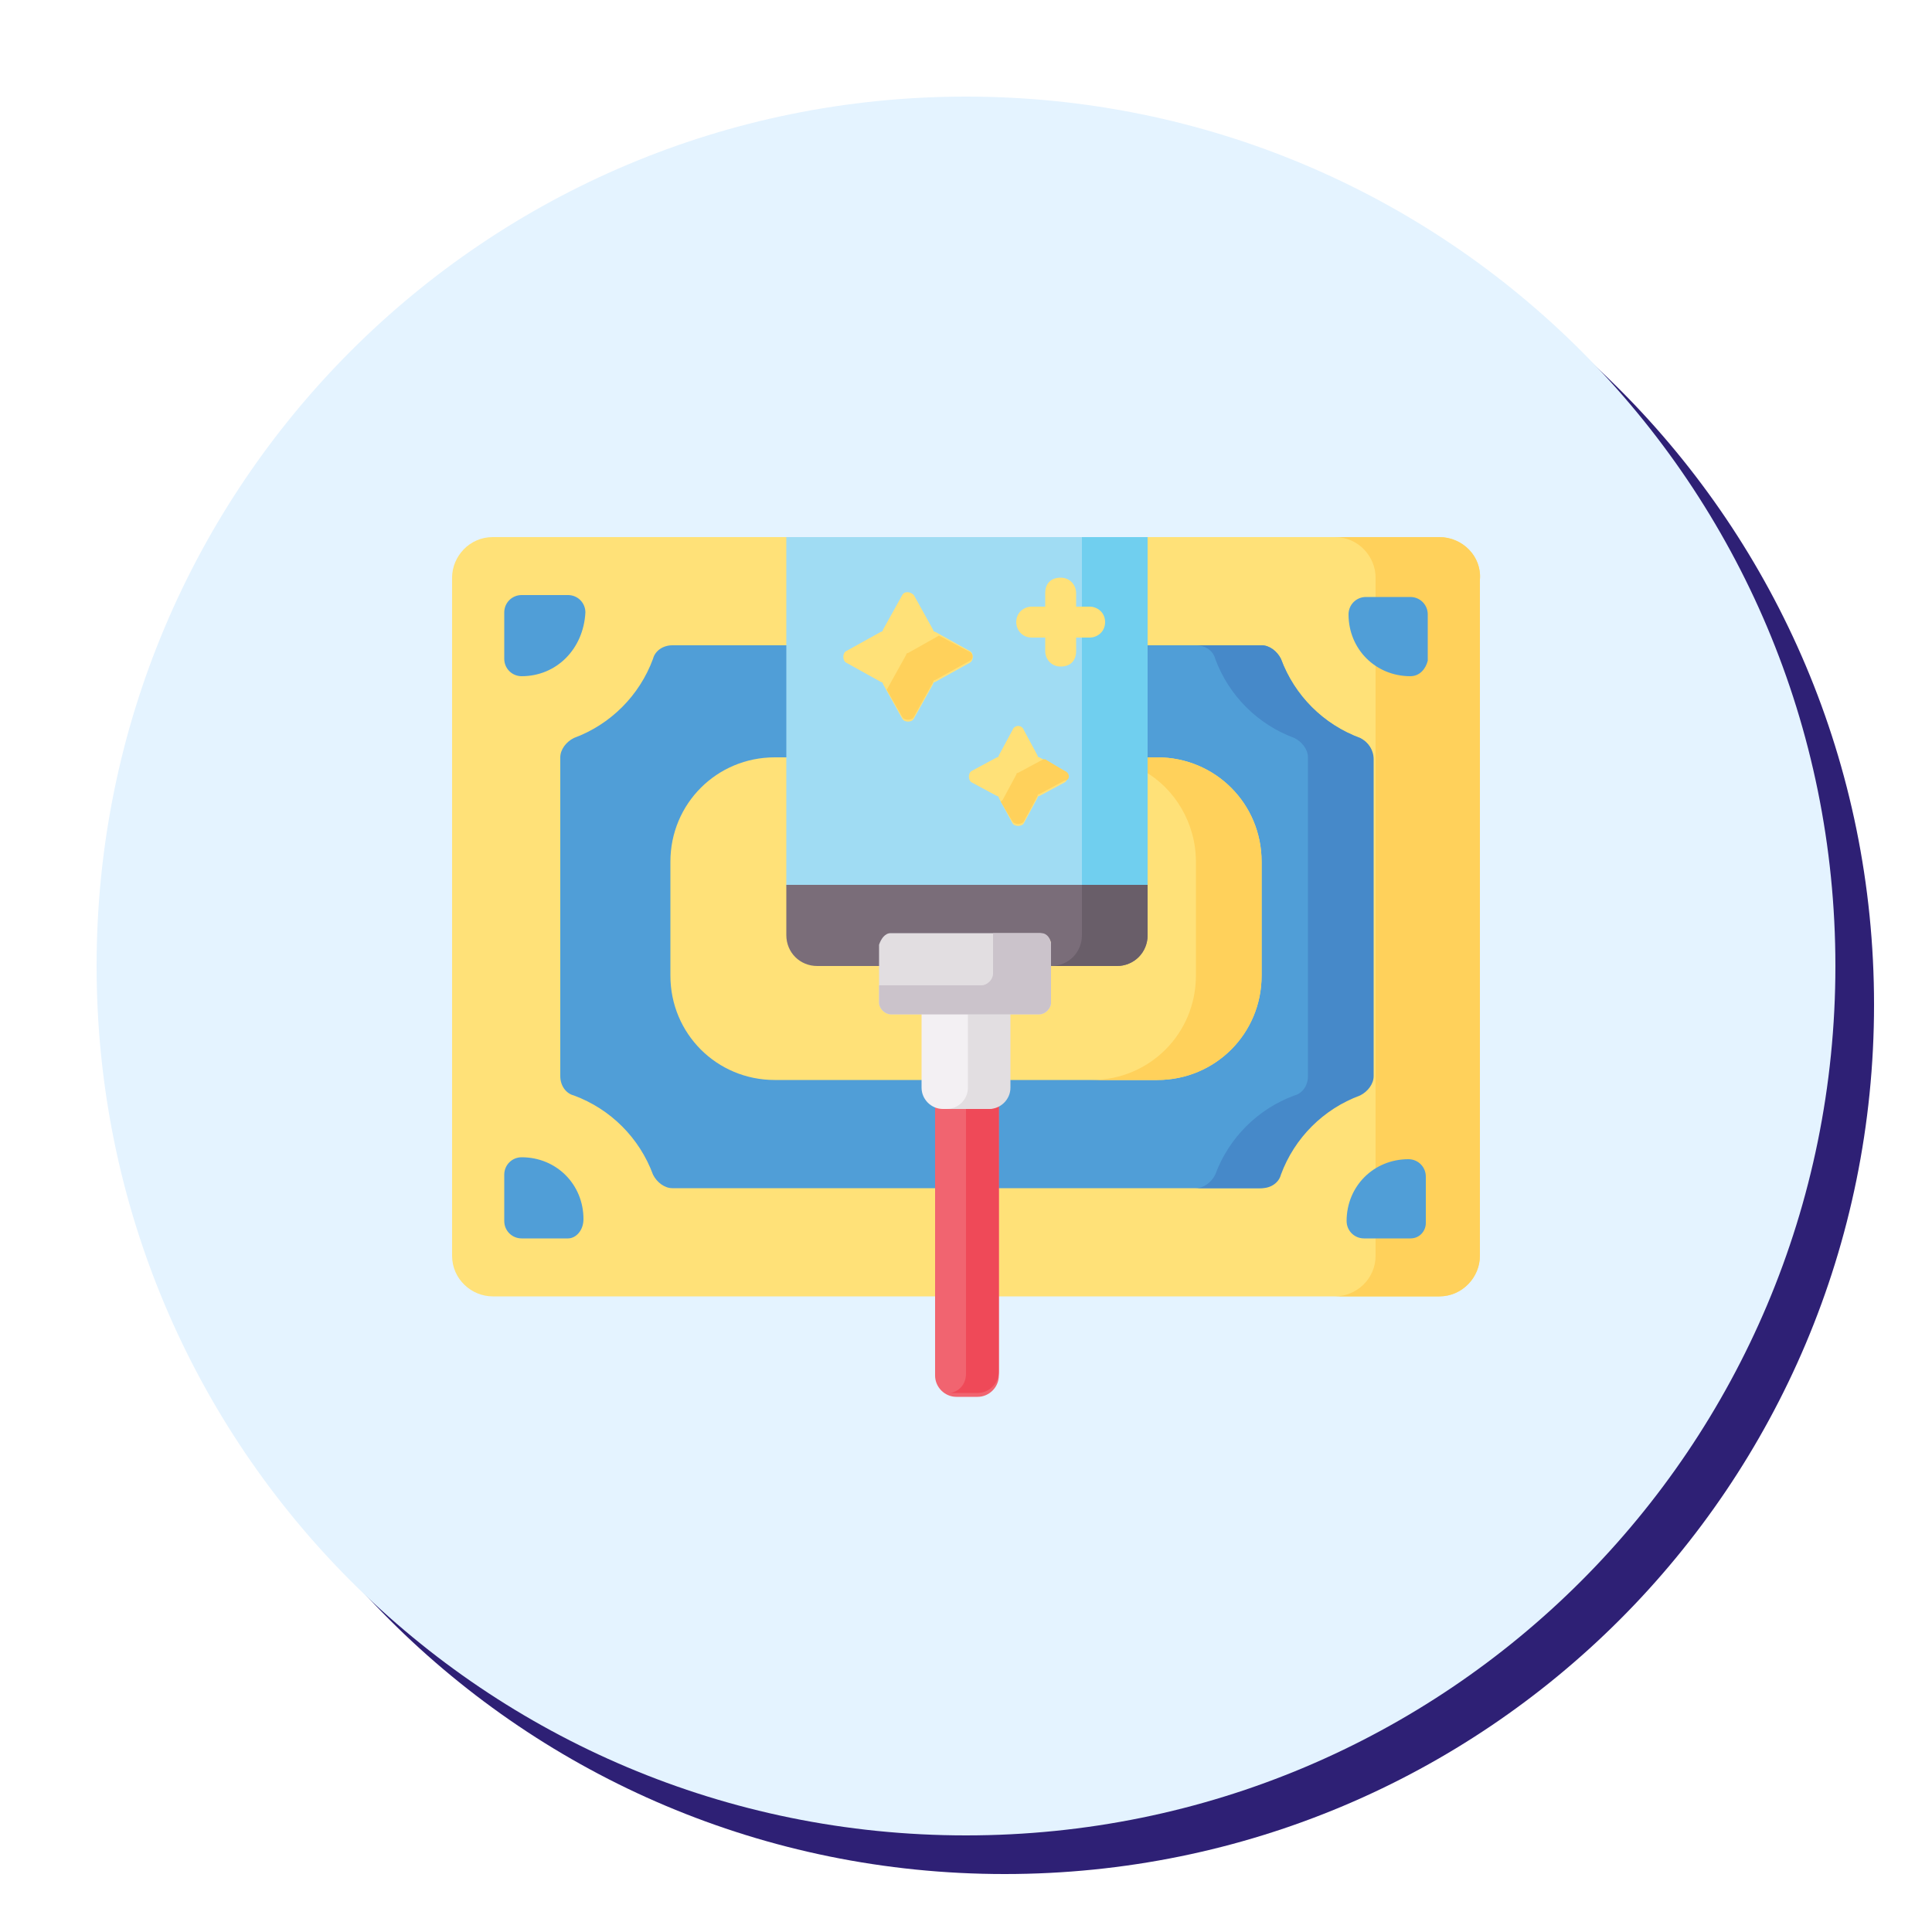 <svg version="1.2" xmlns="http://www.w3.org/2000/svg" viewBox="0 0 100 100" width="100" height="100"><style>.a{fill:#2e2075}.b{fill:#e4f3ff}.c{fill:#ffe178}.d{fill:#ffd15b}.e{fill:#509ed7}.f{fill:#4689c9}.g{fill:#a0dcf3}.h{fill:#70cfef}.i{fill:#f16470}.j{fill:#ef4958}.k{fill:#f3f0f3}.l{fill:#e2dee1}.m{fill:#7a6d79}.n{fill:#695e69}.o{fill:#cbc3cb}</style><path fill-rule="evenodd" class="a" d="m52 97c-24.9 0-45-20.1-45-45 0-24.9 20.1-45 45-45 24.9 0 45 20.1 45 45 0 24.9-20.1 45-45 45z"/><path fill-rule="evenodd" class="b" d="m50 95c-24.9 0-45-20.1-45-45 0-24.9 20.1-45 45-45 24.9 0 45 20.1 45 45 0 24.9-20.1 45-45 45z"/><path class="c" d="m74.5 27.8h-15.3v18h-18.4v-18h-15.3c-1.2 0-2.1 1-2.1 2.1v35.1c0 1.2 1 2.1 2.1 2.1h49c1.2 0 2.1-1 2.1-2.1v-35c0.1-1.2-0.9-2.2-2.1-2.2z"/><path class="d" d="m74.5 27.8h-5.4c1.2 0 2.1 1 2.1 2.1v35.1c0 1.2-1 2.1-2.1 2.1h5.4c1.2 0 2.1-1 2.1-2.1v-35c0.1-1.2-0.9-2.2-2.1-2.2z"/><path class="e" d="m27 35c-0.5 0-0.9-0.4-0.9-0.9v-2.4c0-0.5 0.4-0.9 0.9-0.9h2.4c0.5 0 0.9 0.4 0.9 0.9-0.1 1.9-1.5 3.3-3.3 3.3zm46 0c-1.8 0-3.2-1.4-3.2-3.2 0-0.5 0.4-0.9 0.9-0.9h2.3c0.5 0 0.9 0.4 0.9 0.9v2.4c-0.1 0.4-0.4 0.8-0.9 0.8zm-43.6 29.1h-2.4c-0.5 0-0.9-0.4-0.9-0.9v-2.4c0-0.5 0.4-0.9 0.9-0.9 1.8 0 3.2 1.4 3.2 3.2 0 0.6-0.4 1-0.8 1zm43.6 0h-2.4c-0.5 0-0.9-0.4-0.9-0.9 0-1.8 1.4-3.2 3.2-3.2 0.5 0 0.9 0.4 0.9 0.9v2.4c0 0.4-0.3 0.8-0.8 0.8zm-2.6-25.9c-1.9-0.7-3.4-2.2-4.1-4.1-0.2-0.4-0.6-0.7-1-0.7h-6v12.4h-18.5v-12.4h-6c-0.5 0-0.9 0.3-1 0.7-0.7 1.9-2.2 3.4-4.1 4.1-0.4 0.2-0.7 0.6-0.7 1v16.5c0 0.5 0.3 0.9 0.7 1 1.9 0.7 3.4 2.2 4.1 4.1 0.2 0.4 0.6 0.7 1 0.7h30.4c0.5 0 0.9-0.3 1-0.7 0.7-1.9 2.2-3.4 4.1-4.1 0.4-0.2 0.7-0.6 0.7-1v-16.4c0.1-0.5-0.2-0.9-0.6-1.1z"/><path class="f" d="m70.4 38.2c-1.9-0.7-3.4-2.2-4.1-4.1-0.2-0.4-0.6-0.7-1-0.7h-3.4c0.5 0 0.9 0.3 1 0.7 0.7 1.9 2.2 3.4 4.1 4.1 0.4 0.2 0.7 0.6 0.7 1v16.5c0 0.5-0.3 0.9-0.7 1-1.9 0.7-3.4 2.2-4.1 4.1-0.2 0.4-0.6 0.7-1 0.7h3.4c0.5 0 0.9-0.3 1-0.7 0.7-1.9 2.2-3.4 4.1-4.1 0.4-0.2 0.7-0.6 0.7-1v-16.4c0-0.5-0.3-0.9-0.7-1.1z"/><path class="c" d="m59.9 39.2h-0.7v6.6h-18.4v-6.6h-0.7c-3 0-5.4 2.4-5.4 5.4v5.9c0 3 2.4 5.4 5.4 5.4h19.8c3 0 5.4-2.4 5.4-5.4v-5.9c0-3-2.4-5.4-5.4-5.4z"/><path class="d" d="m59.9 39.2h-0.7v0.7c1.6 0.9 2.7 2.7 2.7 4.7v5.9c0 3-2.4 5.4-5.4 5.4h3.4c3 0 5.4-2.4 5.4-5.4v-5.9c0-3-2.4-5.4-5.4-5.4z"/><path class="g" d="m40.7 27.8h18.6v18.1h-18.6z"/><path class="h" d="m56 27.8h3.4v18.1h-3.4z"/><path class="i" d="m51.2 57.3h-2.3c-0.2 0-0.3 0-0.5-0.1v14c0 0.6 0.5 1.1 1.1 1.1h1.1c0.6 0 1.1-0.5 1.1-1.1v-14c-0.2 0-0.4 0.1-0.5 0.1z"/><path class="j" d="m51.2 57.3h-1.2v13.8c0 0.5-0.3 0.9-0.8 1q0.2 0 0.3 0h1.1c0.6 0 1.1-0.5 1.1-1.1v-14c-0.2 0.2-0.4 0.3-0.5 0.3z"/><path class="k" d="m47.7 52.4v3.9c0 0.6 0.5 1.1 1.1 1.1h2.3c0.6 0 1.1-0.5 1.1-1.1v-3.9z"/><path class="l" d="m50.1 52.4v3.9c0 0.6-0.5 1.1-1.1 1.1h2.2c0.6 0 1.1-0.5 1.1-1.1v-3.9z"/><path class="m" d="m40.7 45.8v2.6c0 0.9 0.7 1.6 1.6 1.6h3.4v-1.1c0-0.3 0.2-0.5 0.5-0.5h7.7c0.3 0 0.5 0.2 0.5 0.5v1.1h3.4c0.9 0 1.6-0.7 1.6-1.6v-2.6z"/><path class="n" d="m56 45.8v2.6c0 0.9-0.7 1.6-1.6 1.6h3.4c0.9 0 1.6-0.7 1.6-1.6v-2.6z"/><path class="c" d="m47.3 30.8l1 1.8c0 0.1 0.1 0.1 0.1 0.1l1.8 1c0.2 0.1 0.2 0.5 0 0.6l-1.8 1c-0.1 0-0.1 0.1-0.1 0.1l-1 1.8c-0.1 0.2-0.5 0.2-0.6 0l-1-1.8c0-0.1-0.1-0.1-0.1-0.1l-1.8-1c-0.2-0.1-0.2-0.5 0-0.6l1.8-1c0.1 0 0.1-0.1 0.1-0.1l1-1.8c0.1-0.2 0.4-0.2 0.6 0z"/><path class="d" d="m50.1 33.7l-1.5-0.8-1.6 0.9c-0.1 0-0.1 0.1-0.1 0.1l-1 1.8 0.8 1.4c0.1 0.2 0.5 0.2 0.6 0l1-1.8c0-0.1 0.1-0.1 0.1-0.1l1.8-1c0.2-0.1 0.2-0.4-0.1-0.5z"/><path class="c" d="m53 37.8l0.7 1.3c0 0.1 0.1 0.1 0.1 0.1l1.3 0.7c0.2 0.1 0.2 0.5 0 0.6l-1.3 0.7c-0.1 0-0.1 0.1-0.1 0.1l-0.7 1.3c-0.1 0.2-0.5 0.2-0.6 0l-0.7-1.3c0-0.1-0.1-0.1-0.1-0.1l-1.3-0.7c-0.2-0.1-0.2-0.5 0-0.6l1.3-0.7c0.1 0 0.1-0.1 0.1-0.1l0.7-1.3c0.1-0.3 0.5-0.3 0.6 0z"/><path class="d" d="m55.1 39.9l-1-0.6c0 0 0 0-0.1 0l-1.3 0.7c-0.1 0-0.1 0.1-0.1 0.1l-0.7 1.3-0.1 0.1 0.6 1c0.1 0.2 0.5 0.2 0.6 0l0.7-1.3c0-0.1 0.1-0.1 0.1-0.1l1.3-0.7c0.3 0 0.3-0.4 0-0.5z"/><path class="c" d="m56.4 31.4h-0.7v-0.7c0-0.4-0.3-0.8-0.8-0.8-0.5 0-0.8 0.3-0.8 0.8v0.7h-0.7c-0.4 0-0.8 0.3-0.8 0.8 0 0.4 0.3 0.8 0.8 0.8h0.7v0.7c0 0.4 0.3 0.8 0.8 0.8 0.5 0 0.8-0.3 0.8-0.8v-0.7h0.7c0.4 0 0.8-0.3 0.8-0.8 0-0.5-0.4-0.8-0.8-0.8z"/><path class="l" d="m46.1 48.3h7.7c0.3 0 0.6 0.3 0.6 0.6v3c0 0.3-0.3 0.6-0.6 0.6h-7.7c-0.3 0-0.6-0.3-0.6-0.6v-3c0.1-0.3 0.3-0.6 0.6-0.6z"/><path class="o" d="m53.9 48.3h-2.5v2.1c0 0.3-0.3 0.6-0.6 0.6h-5.3v0.9c0 0.3 0.3 0.6 0.6 0.6h7.7c0.3 0 0.6-0.3 0.6-0.6v-3c0-0.3-0.2-0.6-0.5-0.6z"/></svg>